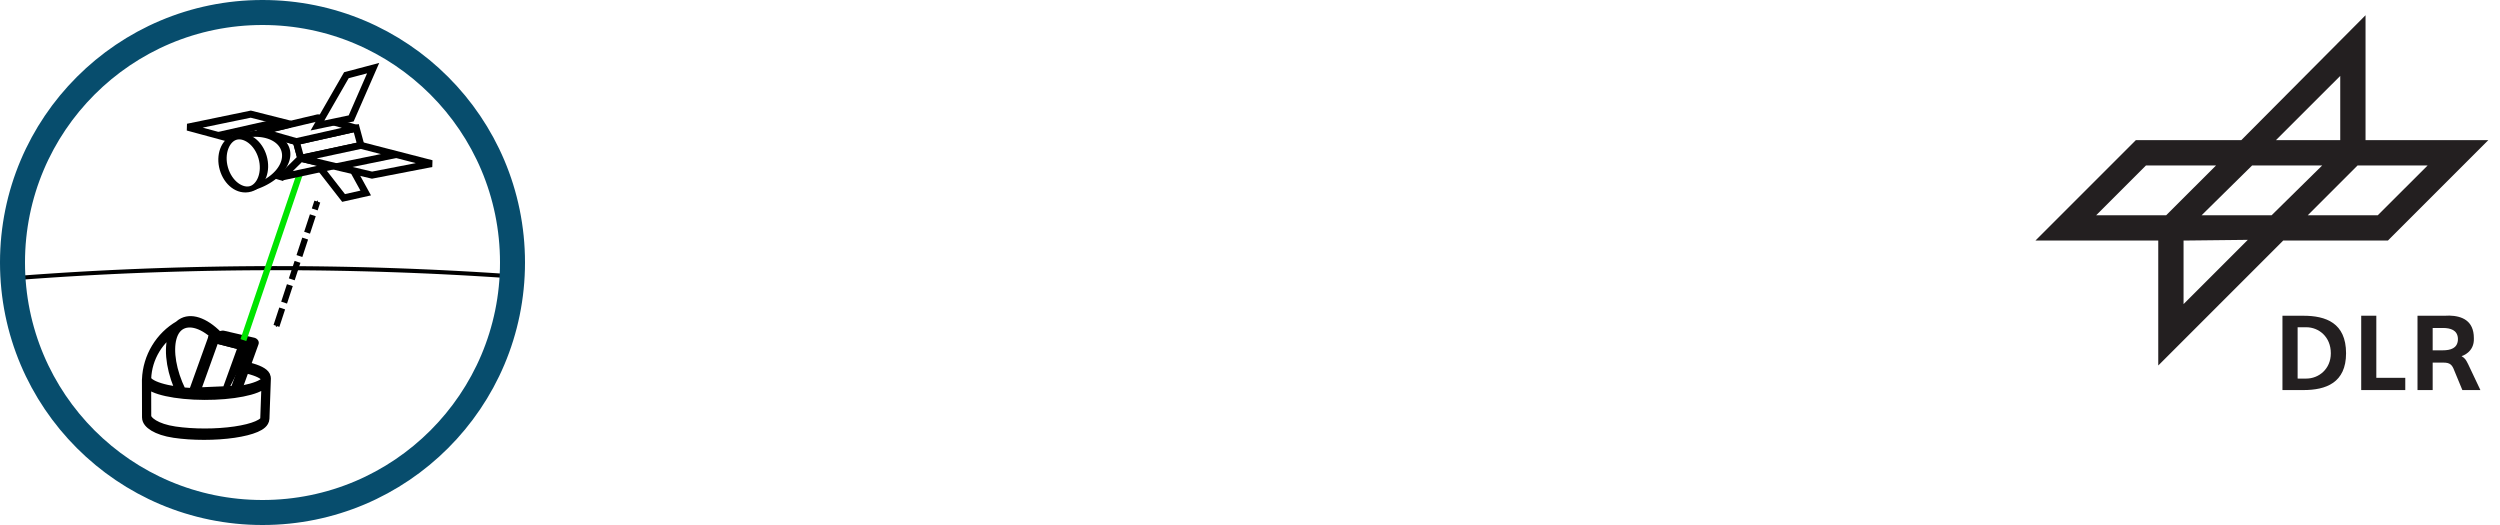 <?xml version="1.0" encoding="UTF-8" standalone="no"?>
<!-- Created with Inkscape (http://www.inkscape.org/) -->

<svg
   width="100mm"
   height="21mm"
   viewBox="0 0 100 21"
   version="1.1"
   id="svg12534"
   inkscape:version="1.2.2 (732a01da63, 2022-12-09)"
   sodipodi:docname="C02_widebar.svg"
   xml:space="preserve"
   xmlns:inkscape="http://www.inkscape.org/namespaces/inkscape"
   xmlns:sodipodi="http://sodipodi.sourceforge.net/DTD/sodipodi-0.dtd"
   xmlns="http://www.w3.org/2000/svg"
   xmlns:svg="http://www.w3.org/2000/svg"><sodipodi:namedview
     id="namedview12536"
     pagecolor="#ffffff"
     bordercolor="#666666"
     borderopacity="1.0"
     inkscape:showpageshadow="2"
     inkscape:pageopacity="0.0"
     inkscape:pagecheckerboard="0"
     inkscape:deskcolor="#d1d1d1"
     inkscape:document-units="mm"
     showgrid="false"
     inkscape:zoom="1.5233586"
     inkscape:cx="38.730211"
     inkscape:cy="39.386655"
     inkscape:window-width="1920"
     inkscape:window-height="1009"
     inkscape:window-x="1912"
     inkscape:window-y="-8"
     inkscape:window-maximized="1"
     inkscape:current-layer="layer1" /><defs
     id="defs12531"><marker
       style="overflow:visible"
       id="marker23837-2"
       refX="0"
       refY="0"
       orient="auto"
       inkscape:stockid="Arrow1Mend"
       inkscape:isstock="true"><path
         inkscape:connector-curvature="0"
         transform="matrix(-0.4,0,0,-0.4,-4,0)"
         style="fill:#ff0000;fill-opacity:1;fill-rule:evenodd;stroke:#ff0000;stroke-width:1pt;stroke-opacity:1"
         d="M 0,0 5,-5 -12.5,0 5,5 Z"
         id="path23835-3" /></marker><marker
       style="overflow:visible"
       id="marker24542-7"
       refX="0"
       refY="0"
       orient="auto"
       inkscape:stockid="Arrow1Send"
       inkscape:isstock="true"><path
         inkscape:connector-curvature="0"
         transform="matrix(-0.2,0,0,-0.2,-1.2,0)"
         style="fill:#800000;fill-opacity:1;fill-rule:evenodd;stroke:#800000;stroke-width:1pt;stroke-opacity:1"
         d="M 0,0 5,-5 -12.5,0 5,5 Z"
         id="path24540-0" /></marker><marker
       style="overflow:visible"
       id="marker25158-1"
       refX="0"
       refY="0"
       orient="auto"
       inkscape:stockid="Arrow1Sstart"
       inkscape:isstock="true"><path
         inkscape:connector-curvature="0"
         transform="matrix(0.2,0,0,0.2,1.2,0)"
         style="fill:#800000;fill-opacity:1;fill-rule:evenodd;stroke:#800000;stroke-width:1pt;stroke-opacity:1"
         d="M 0,0 5,-5 -12.5,0 5,5 Z"
         id="path25156-3" /></marker><marker
       style="overflow:visible"
       id="marker24552-6"
       refX="0"
       refY="0"
       orient="auto"
       inkscape:stockid="Arrow1Send"
       inkscape:isstock="true"><path
         inkscape:connector-curvature="0"
         transform="matrix(-0.2,0,0,-0.2,-1.2,0)"
         style="fill:#800000;fill-opacity:1;fill-rule:evenodd;stroke:#800000;stroke-width:1pt;stroke-opacity:1"
         d="M 0,0 5,-5 -12.5,0 5,5 Z"
         id="path24550-0" /></marker><marker
       style="overflow:visible"
       id="marker4931-9-5-7"
       refX="0"
       refY="0"
       orient="auto"
       inkscape:stockid="Arrow1Mend"
       inkscape:isstock="true"><path
         inkscape:connector-curvature="0"
         transform="matrix(-0.4,0,0,-0.4,-4,0)"
         style="fill:#ff0000;fill-opacity:1;fill-rule:evenodd;stroke:#ff0000;stroke-width:1pt;stroke-opacity:1"
         d="M 0,0 5,-5 -12.5,0 5,5 Z"
         id="path4929-7-9-8" /></marker><marker
       style="overflow:visible"
       id="marker28385-3"
       refX="0"
       refY="0"
       orient="auto"
       inkscape:stockid="Arrow1Mend"
       inkscape:isstock="true"><path
         inkscape:connector-curvature="0"
         transform="matrix(-0.4,0,0,-0.4,-4,0)"
         style="fill:#ff0000;fill-opacity:1;fill-rule:evenodd;stroke:#ff0000;stroke-width:1pt;stroke-opacity:1"
         d="M 0,0 5,-5 -12.5,0 5,5 Z"
         id="path28383-3" /></marker><clipPath
       clipPathUnits="userSpaceOnUse"
       id="clipPath326000"><path
         id="path326002"
         d="m -49.715,20.201 h 29.102 c 0.769,0 1.389,0.619 1.389,1.389 v 22.148 c 0,0.769 -0.619,1.389 -1.389,1.389 h -29.102 c -0.769,0 -1.389,-0.619 -1.389,-1.389 V 21.59 c 0,-0.769 0.619,-1.389 1.389,-1.389 z"
         style="fill:none;fill-opacity:1;stroke:#d26e59;stroke-width:1.065;stroke-linecap:butt;stroke-linejoin:round;stroke-miterlimit:4;stroke-dasharray:none;stroke-dashoffset:0;stroke-opacity:1;paint-order:normal"
         inkscape:connector-curvature="0" /></clipPath><marker
       style="overflow:visible"
       id="marker30218-8"
       refX="0"
       refY="0"
       orient="auto"
       inkscape:stockid="Arrow1Send"
       inkscape:isstock="true"><path
         inkscape:connector-curvature="0"
         transform="matrix(-0.2,0,0,-0.2,-1.2,0)"
         style="fill:#ff0000;fill-opacity:1;fill-rule:evenodd;stroke:#ff0000;stroke-width:1pt;stroke-opacity:1"
         d="M 0,0 5,-5 -12.5,0 5,5 Z"
         id="path30216-85" /></marker><marker
       style="overflow:visible"
       id="marker30228-4"
       refX="0"
       refY="0"
       orient="auto"
       inkscape:stockid="Arrow1Send"
       inkscape:isstock="true"><path
         inkscape:connector-curvature="0"
         transform="matrix(-0.2,0,0,-0.2,-1.2,0)"
         style="fill:#ff0000;fill-opacity:1;fill-rule:evenodd;stroke:#ff0000;stroke-width:1pt;stroke-opacity:1"
         d="M 0,0 5,-5 -12.5,0 5,5 Z"
         id="path30226-7" /></marker><marker
       style="overflow:visible"
       id="marker29902-5"
       refX="0"
       refY="0"
       orient="auto"
       inkscape:stockid="DotS"
       inkscape:isstock="true"><path
         inkscape:connector-curvature="0"
         transform="matrix(0.2,0,0,0.2,1.48,0.2)"
         style="fill:#ff0000;fill-opacity:1;fill-rule:evenodd;stroke:#ff0000;stroke-width:1pt;stroke-opacity:1"
         d="m -2.5,-1 c 0,2.76 -2.24,5 -5,5 -2.76,0 -5,-2.24 -5,-5 0,-2.76 2.24,-5 5,-5 2.76,0 5,2.24 5,5 z"
         id="path29900-8" /></marker><marker
       style="overflow:visible"
       id="Arrow1Mstart-2-1-3"
       refX="0"
       refY="0"
       orient="auto"
       inkscape:stockid="Arrow1Mstart"
       inkscape:isstock="true"><path
         inkscape:connector-curvature="0"
         transform="matrix(0.4,0,0,0.4,4,0)"
         style="fill:#000000;fill-opacity:1;fill-rule:evenodd;stroke:#000000;stroke-width:1pt;stroke-opacity:1"
         d="M 0,0 5,-5 -12.5,0 5,5 Z"
         id="path11090-9-5-9" /></marker><marker
       style="overflow:visible"
       id="marker11657-2-0-0"
       refX="0"
       refY="0"
       orient="auto"
       inkscape:stockid="Arrow1Mend"
       inkscape:isstock="true"
       inkscape:collect="always"><path
         inkscape:connector-curvature="0"
         transform="matrix(-0.4,0,0,-0.4,-4,0)"
         style="fill:#000000;fill-opacity:1;fill-rule:evenodd;stroke:#000000;stroke-width:1pt;stroke-opacity:1"
         d="M 0,0 5,-5 -12.5,0 5,5 Z"
         id="path11093-1-0-7" /></marker></defs><g
     inkscape:label="Ebene 1"
     inkscape:groupmode="layer"
     id="layer1"
     transform="translate(-11.719,-70.191)"><path
       inkscape:connector-curvature="0"
       style="fill:none;stroke:#000000;stroke-width:0.245;stroke-linecap:butt;stroke-linejoin:miter;stroke-miterlimit:4;stroke-dasharray:0.736, 0.245;stroke-dashoffset:0;stroke-opacity:1;marker-start:url(#Arrow1Mstart-2-1-3);marker-end:url(#marker11657-2-0-0)"
       d="m 22.777,83.228 1.635,-4.974"
       id="path10768-3-5-4"
       sodipodi:nodetypes="cc"
       inkscape:transform-center-x="2.8434037"
       inkscape:transform-center-y="-1.0132773" /><path
       style="fill:none;fill-opacity:1;stroke:#000101;stroke-width:0.164;stroke-miterlimit:4;stroke-dasharray:none;stroke-dashoffset:0;stroke-opacity:1"
       id="path6190-8"
       sodipodi:type="arc"
       sodipodi:cx="22.750017"
       sodipodi:cy="104.40942"
       sodipodi:rx="56.756828"
       sodipodi:ry="23.492367"
       sodipodi:start="4.5276366"
       sodipodi:end="4.8791462"
       sodipodi:arc-type="arc"
       d="m 12.324,81.317 a 56.757,23.492 0 0 1 19.847,-0.074"
       sodipodi:open="true" /><g
       style="stroke-width:1.263"
       transform="matrix(-0.728,0,-0.026,0.649,159.334,-13.837)"
       id="g8657-6-1"><g
         style="stroke-width:1.263"
         transform="matrix(0.5,0,0,0.5,142.195,64.324)"
         id="g19176-6-3"><path
           sodipodi:nodetypes="cccccc"
           id="path19159-6-5"
           d="m 80.401,175.934 -1.193,0.935 2.035,1.473 3.087,0.21 -1.087,-3.473 z"
           style="fill:#ffffff;fill-opacity:1;stroke:none;stroke-width:0.334px;stroke-linecap:butt;stroke-linejoin:miter;stroke-opacity:1"
           inkscape:connector-curvature="0" /><path
           sodipodi:nodetypes="cccccccc"
           id="path19157-9-8"
           d="m 93.147,173.291 -2.783,-2.923 0.702,2.83 -0.257,3.485 -1.146,1.871 2.643,-0.14 c 0,0 1.614,-0.748 1.848,-1.029 z"
           style="fill:#ffffff;fill-opacity:1;stroke:none;stroke-width:0.334px;stroke-linecap:butt;stroke-linejoin:miter;stroke-opacity:1"
           inkscape:connector-curvature="0" /><g
           transform="matrix(-0.882,0,-0.004,1.006,204.436,-2.098)"
           style="fill:#ffffff;fill-opacity:1;stroke-width:1.263"
           id="g5387-3-1"><path
             d="m 11.529,222.936 c 0.223,-2.68 1.167,-4.926 2.477,-5.892 1.31,-0.966 2.787,-0.505 3.874,1.208 1.087,1.714 1.619,4.42 1.396,7.1 M 8.648,218.624 c 1.466,-1.949 4.041,-2.741 6.754,-2.077 m 4.005,9.132 c 2.295,2.477 2.791,4.01 1.184,3.658 -1.607,-0.352 -4.867,-2.49 -7.779,-5.101 -2.911,-2.612 -4.659,-4.965 -4.169,-5.616 l -2.393,3.515 c -0.344,0.505 0.214,2.014 2.012,3.896 1.798,1.882 4.239,3.902 6.403,5.298 2.164,1.396 3.722,1.957 4.088,1.471 l 2.696,-3.584"
             transform="matrix(0.718,-0.697,0.54,0.842,0,0)"
             style="opacity:1;fill:#ffffff;fill-opacity:1;stroke:#000000;stroke-width:1.276;stroke-linecap:round;stroke-miterlimit:4;stroke-dasharray:none;stroke-opacity:1"
             id="path5379-2-1"
             inkscape:connector-curvature="0"
             sodipodi:nodetypes="cssccccsscssssc" /></g><g
           transform="matrix(-1,0,0,1,219.406,-0.728)"
           style="fill:#ffffff;fill-opacity:1;stroke-width:1.263"
           id="g5421-6-3"><path
             id="path5415-8-6"
             d="m 134.243,179.255 1.621,-5.655 -3.356,-0.956 -1.933,6.787 z"
             style="fill:#ffffff;fill-opacity:1;stroke:#000000;stroke-width:1.263;stroke-linecap:round;stroke-linejoin:round;stroke-miterlimit:4;stroke-dasharray:none;stroke-opacity:1"
             inkscape:connector-curvature="0" /><path
             id="path5417-6-2"
             d="m 134.243,179.255 0.893,-0.066 1.687,-5.887 -0.959,0.298 -3.356,-0.956 0.942,-0.235 3.34,0.86"
             style="fill:#ffffff;fill-opacity:1;stroke:#000000;stroke-width:1.263;stroke-linecap:round;stroke-linejoin:round;stroke-miterlimit:4;stroke-dasharray:none;stroke-opacity:1"
             inkscape:connector-curvature="0" /></g></g></g><path
       sodipodi:nodetypes="cc"
       id="path5423-8-2"
       d="m 21.454,83.795 2.257,-6.647"
       style="fill:none;stroke:#00e400;stroke-width:0.245;stroke-linecap:butt;stroke-linejoin:miter;stroke-miterlimit:4;stroke-dasharray:none;stroke-opacity:1"
       inkscape:connector-curvature="0" /><g
       style="stroke-width:1.369;stroke-miterlimit:4;stroke-dasharray:none"
       transform="matrix(0.203,0,0,0.203,1.212,50.432)"
       id="g2553-1-9-2"><g
         style="stroke-width:3.386;stroke-miterlimit:4;stroke-dasharray:none"
         transform="matrix(0.715,-0.143,0.048,0.219,56.397,110.431)"
         id="g3406-3-4-7"><g
           style="stroke-width:11.999;stroke-miterlimit:4;stroke-dasharray:none"
           id="g12903-1-6-9"
           transform="matrix(0.282,0,0,0.282,-53.686,-64.011)"><g
             style="stroke-width:11.999;stroke-miterlimit:4;stroke-dasharray:none"
             id="g12882-7-3-2" /></g></g><g
         style="fill:#ffffff;fill-opacity:1;stroke:#000000;stroke-width:5.172;stroke-miterlimit:4;stroke-dasharray:none;stroke-opacity:1"
         transform="matrix(0.265,0,0,0.265,-16.389,1.409)"
         id="g6124-96-5-2"><g
           style="fill:#ffffff;fill-opacity:1;stroke:#000000;stroke-width:5.172;stroke-miterlimit:4;stroke-dasharray:none;stroke-opacity:1"
           id="g4256-26-07-8"
           transform="translate(28,6)"><path
             sodipodi:nodetypes="ccccc"
             inkscape:connector-curvature="0"
             id="path5979-4-8-6-9"
             d="m 458.735,469.931 24.864,-2.24 17.493,31.798 -16.46,3.695 -25.897,-33.253"
             style="fill:#ffffff;fill-opacity:1;stroke:#000000;stroke-width:5.172;stroke-linecap:butt;stroke-linejoin:miter;stroke-miterlimit:4;stroke-dasharray:none;stroke-opacity:1" /><g
             style="fill:#ffffff;fill-opacity:1;stroke:#000000;stroke-width:5.172;stroke-miterlimit:4;stroke-dasharray:none;stroke-opacity:1"
             transform="rotate(2.591,-444.473,3951.401)"
             id="g3808-7-5-6-5-8"><g
               style="fill:#ffffff;fill-opacity:1;stroke:#000000;stroke-width:5.172;stroke-miterlimit:4;stroke-dasharray:none;stroke-opacity:1"
               id="g3800-6-7-8-4-3"><path
                 sodipodi:nodetypes="ccccccc"
                 inkscape:connector-curvature="0"
                 id="path2985-1-9-74-1-6"
                 d="m 263.804,418.052 26.986,6.397 3.913,12.227 -13.478,14.542 -19.604,-4.63 -5.935,-18.973 z"
                 style="fill:#ffffff;fill-opacity:1;stroke:#000000;stroke-width:5.172;stroke-linecap:butt;stroke-linejoin:miter;stroke-miterlimit:4;stroke-dasharray:none;stroke-opacity:1" /><path
                 inkscape:connector-curvature="0"
                 id="path2987-1-0-5-6-7"
                 d="m 290.791,424.449 44.075,-12.019 4.041,12.627 -44.203,11.619 z"
                 style="fill:#ffffff;fill-opacity:1;stroke:#000000;stroke-width:5.172;stroke-linecap:butt;stroke-linejoin:miter;stroke-miterlimit:4;stroke-dasharray:none;stroke-opacity:1" /><path
                 sodipodi:nodetypes="cc"
                 inkscape:connector-curvature="0"
                 id="path2989-9-8-92-6-7"
                 d="m 318.703,441.371 -37.478,9.847 13.478,-14.542 z"
                 style="fill:#ffffff;fill-opacity:1;stroke:#000000;stroke-width:5.172;stroke-linecap:butt;stroke-linejoin:bevel;stroke-miterlimit:4;stroke-dasharray:none;stroke-opacity:1" /><path
                 sodipodi:nodetypes="ccc"
                 inkscape:connector-curvature="0"
                 id="path2991-4-1-7-43-4"
                 d="m 334.866,412.431 -28.641,-6.443 -42.42,12.065 26.986,6.397 z"
                 style="fill:#ffffff;fill-opacity:1;stroke:#000000;stroke-width:5.172;stroke-linecap:butt;stroke-linejoin:bevel;stroke-miterlimit:4;stroke-dasharray:none;stroke-opacity:1" /><path
                 sodipodi:nodetypes="cccc"
                 inkscape:connector-curvature="0"
                 id="path2993-4-6-0-29-1"
                 d="m 294.703,436.676 53.442,10.125 43.906,-10.571 -53.145,-11.173 z"
                 style="fill:#ffffff;fill-opacity:1;stroke:#000000;stroke-width:5.172;stroke-linecap:butt;stroke-linejoin:miter;stroke-miterlimit:4;stroke-dasharray:none;stroke-opacity:1" /><path
                 sodipodi:nodetypes="cccc"
                 inkscape:connector-curvature="0"
                 id="path2995-1-8-69-7-4"
                 d="m 255.686,427.615 -46.058,-10.253 46.418,-11.804 29.679,6.086 -21.921,6.407 z"
                 style="fill:#ffffff;fill-opacity:1;stroke:#000000;stroke-width:5.172;stroke-linecap:butt;stroke-linejoin:miter;stroke-miterlimit:4;stroke-dasharray:none;stroke-opacity:1" /></g></g><path
             sodipodi:nodetypes="ccccc"
             inkscape:connector-curvature="0"
             id="path5979-0-2-7"
             d="m 490.281,444.039 16.337,-37.385 -19.9,5.256 -21.505,37.384 z"
             style="fill:#ffffff;fill-opacity:1;stroke:#000000;stroke-width:5.172;stroke-linecap:butt;stroke-linejoin:miter;stroke-miterlimit:4;stroke-dasharray:none;stroke-opacity:1" /></g><path
           style="fill:#ffffff;fill-opacity:1;stroke:#000000;stroke-width:5.172;stroke-linecap:butt;stroke-linejoin:miter;stroke-miterlimit:4;stroke-dasharray:none;stroke-opacity:1"
           d="m 559.58,280.295 44.511,-9.092"
           id="path6114-4-0-3"
           inkscape:connector-curvature="0"
           transform="translate(-52.298,205.65)" /><path
           style="fill:#ffffff;fill-opacity:1;stroke:#000000;stroke-width:5.172;stroke-linecap:butt;stroke-linejoin:miter;stroke-miterlimit:4;stroke-dasharray:none;stroke-opacity:1"
           d="m 471.774,257.052 46.328,-10.428"
           id="path6116-4-7-8"
           inkscape:connector-curvature="0"
           transform="translate(-52.298,205.65)"
           sodipodi:nodetypes="cc" /></g><g
         transform="matrix(0.275,0.951,1.433,-0.426,-177.234,18.823)"
         style="stroke-width:1.125;stroke-miterlimit:4;stroke-dasharray:none"
         id="g5326-3-1-7-4-0"><path
           transform="matrix(1,-0.004,-0.003,1,0,0)"
           sodipodi:open="true"
           sodipodi:arc-type="arc"
           sodipodi:end="3.1415927"
           sodipodi:start="0"
           sodipodi:ry="5.3847046"
           sodipodi:rx="5.2527385"
           sodipodi:cy="158.58817"
           sodipodi:cx="187.26501"
           sodipodi:type="arc"
           id="path5277-4-9-9-6-0-5"
           style="opacity:1;fill:#ffffff;fill-opacity:1;stroke:#000000;stroke-width:1.125;stroke-linecap:round;stroke-miterlimit:4;stroke-dasharray:none;stroke-opacity:1"
           d="m 192.518,158.588 a 5.253,5.385 0 0 1 -2.626,4.663 5.253,5.385 0 0 1 -5.253,0 5.253,5.385 0 0 1 -2.626,-4.663" /><ellipse
           transform="matrix(1,-6.5418582e-4,-6.0735216e-4,1,0,0)"
           ry="2.662"
           rx="5.365"
           cy="157.515"
           cx="186.919"
           id="path5277-0-8-9-7-7"
           style="opacity:1;fill:#ffffff;fill-opacity:1;stroke:#000000;stroke-width:1.125;stroke-linecap:round;stroke-miterlimit:4;stroke-dasharray:none;stroke-opacity:1" /></g></g><circle
       style="fill:none;fill-opacity:1;stroke:#074d6d;stroke-width:1;stroke-linecap:square;stroke-dasharray:none;stroke-dashoffset:0;stroke-opacity:1;stop-color:#000000"
       id="path9171-1"
       cx="22.219"
       cy="80.691"
       r="10" /><g
       transform="matrix(0.092,0,0,0.092,-101.195,171.245)"
       id="g13322"><path
         d="M 434.281,67.438 380.25,121.75 H 334.406 L 290.75,165.406 h 53.406 v 54.312 l 54.312,-54.312 H 444 L 487.656,121.75 h -53.375 z m -11,26.375 V 121.75 H 395.312 Z M 338.812,132.75 h 30.469 l -21.688,21.656 h -30.438 z m 46.156,0 h 30.469 l -22,21.656 H 363 Z m 45.844,0 h 30.469 l -21.688,21.656 h -30.438 z m -47.719,32.344 -27.938,27.938 v -27.625 z"
         transform="translate(1821.542,-1159.225)"
         style="fill:#231f20;fill-rule:evenodd;stroke:none"
         id="path13300" /><path
         d="m 398.156,198.094 v 32.312 h 9.125 c 9.724,-1e-5 18.531,-3.121 18.531,-16 -10e-6,-13.197 -8.807,-16.312 -18.531,-16.312 z m 6.594,5 h 3.781 c 5.354,0 10.656,4.077 10.656,11.312 10e-6,6.917 -5.302,11 -10.656,11 H 404.75 Z"
         transform="translate(1821.542,-1159.225)"
         style="fill:#231f20;fill-rule:evenodd;stroke:none"
         id="path13304" /><path
         d="m 470.75,198.031 c -0.76,-0.021 -1.505,0.023 -2.25,0.062 h -11.625 v 32.312 h 6.594 v -11.938 h 0.938 3.781 c 2.807,0 3.761,0.951 4.688,3.469 l 3.5,8.469 h 7.844 L 478.875,219.125 c -0.955,-1.881 -1.281,-2.514 -2.844,-3.469 10e-6,0 5.662,-1.563 5.344,-7.844 -10e-6,-7.699 -5.307,-9.636 -10.625,-9.781 z m -7.281,5.375 h 4.406 c 3.444,0 6.273,0.962 6.562,4.406 v 0.906 c -0.289,3.473 -3.118,4.406 -6.562,4.406 h -4.406 z"
         transform="translate(1821.542,-1159.225)"
         style="fill:#231f20;fill-rule:evenodd;stroke:none"
         id="path13312" /><path
         d="m 2253.941,-928.819 h 19.16 v -5.325 h -12.59 v -27.003 h -6.57 z"
         style="fill:#231f20;fill-rule:evenodd;stroke:none"
         id="path13308" /></g></g></svg>
